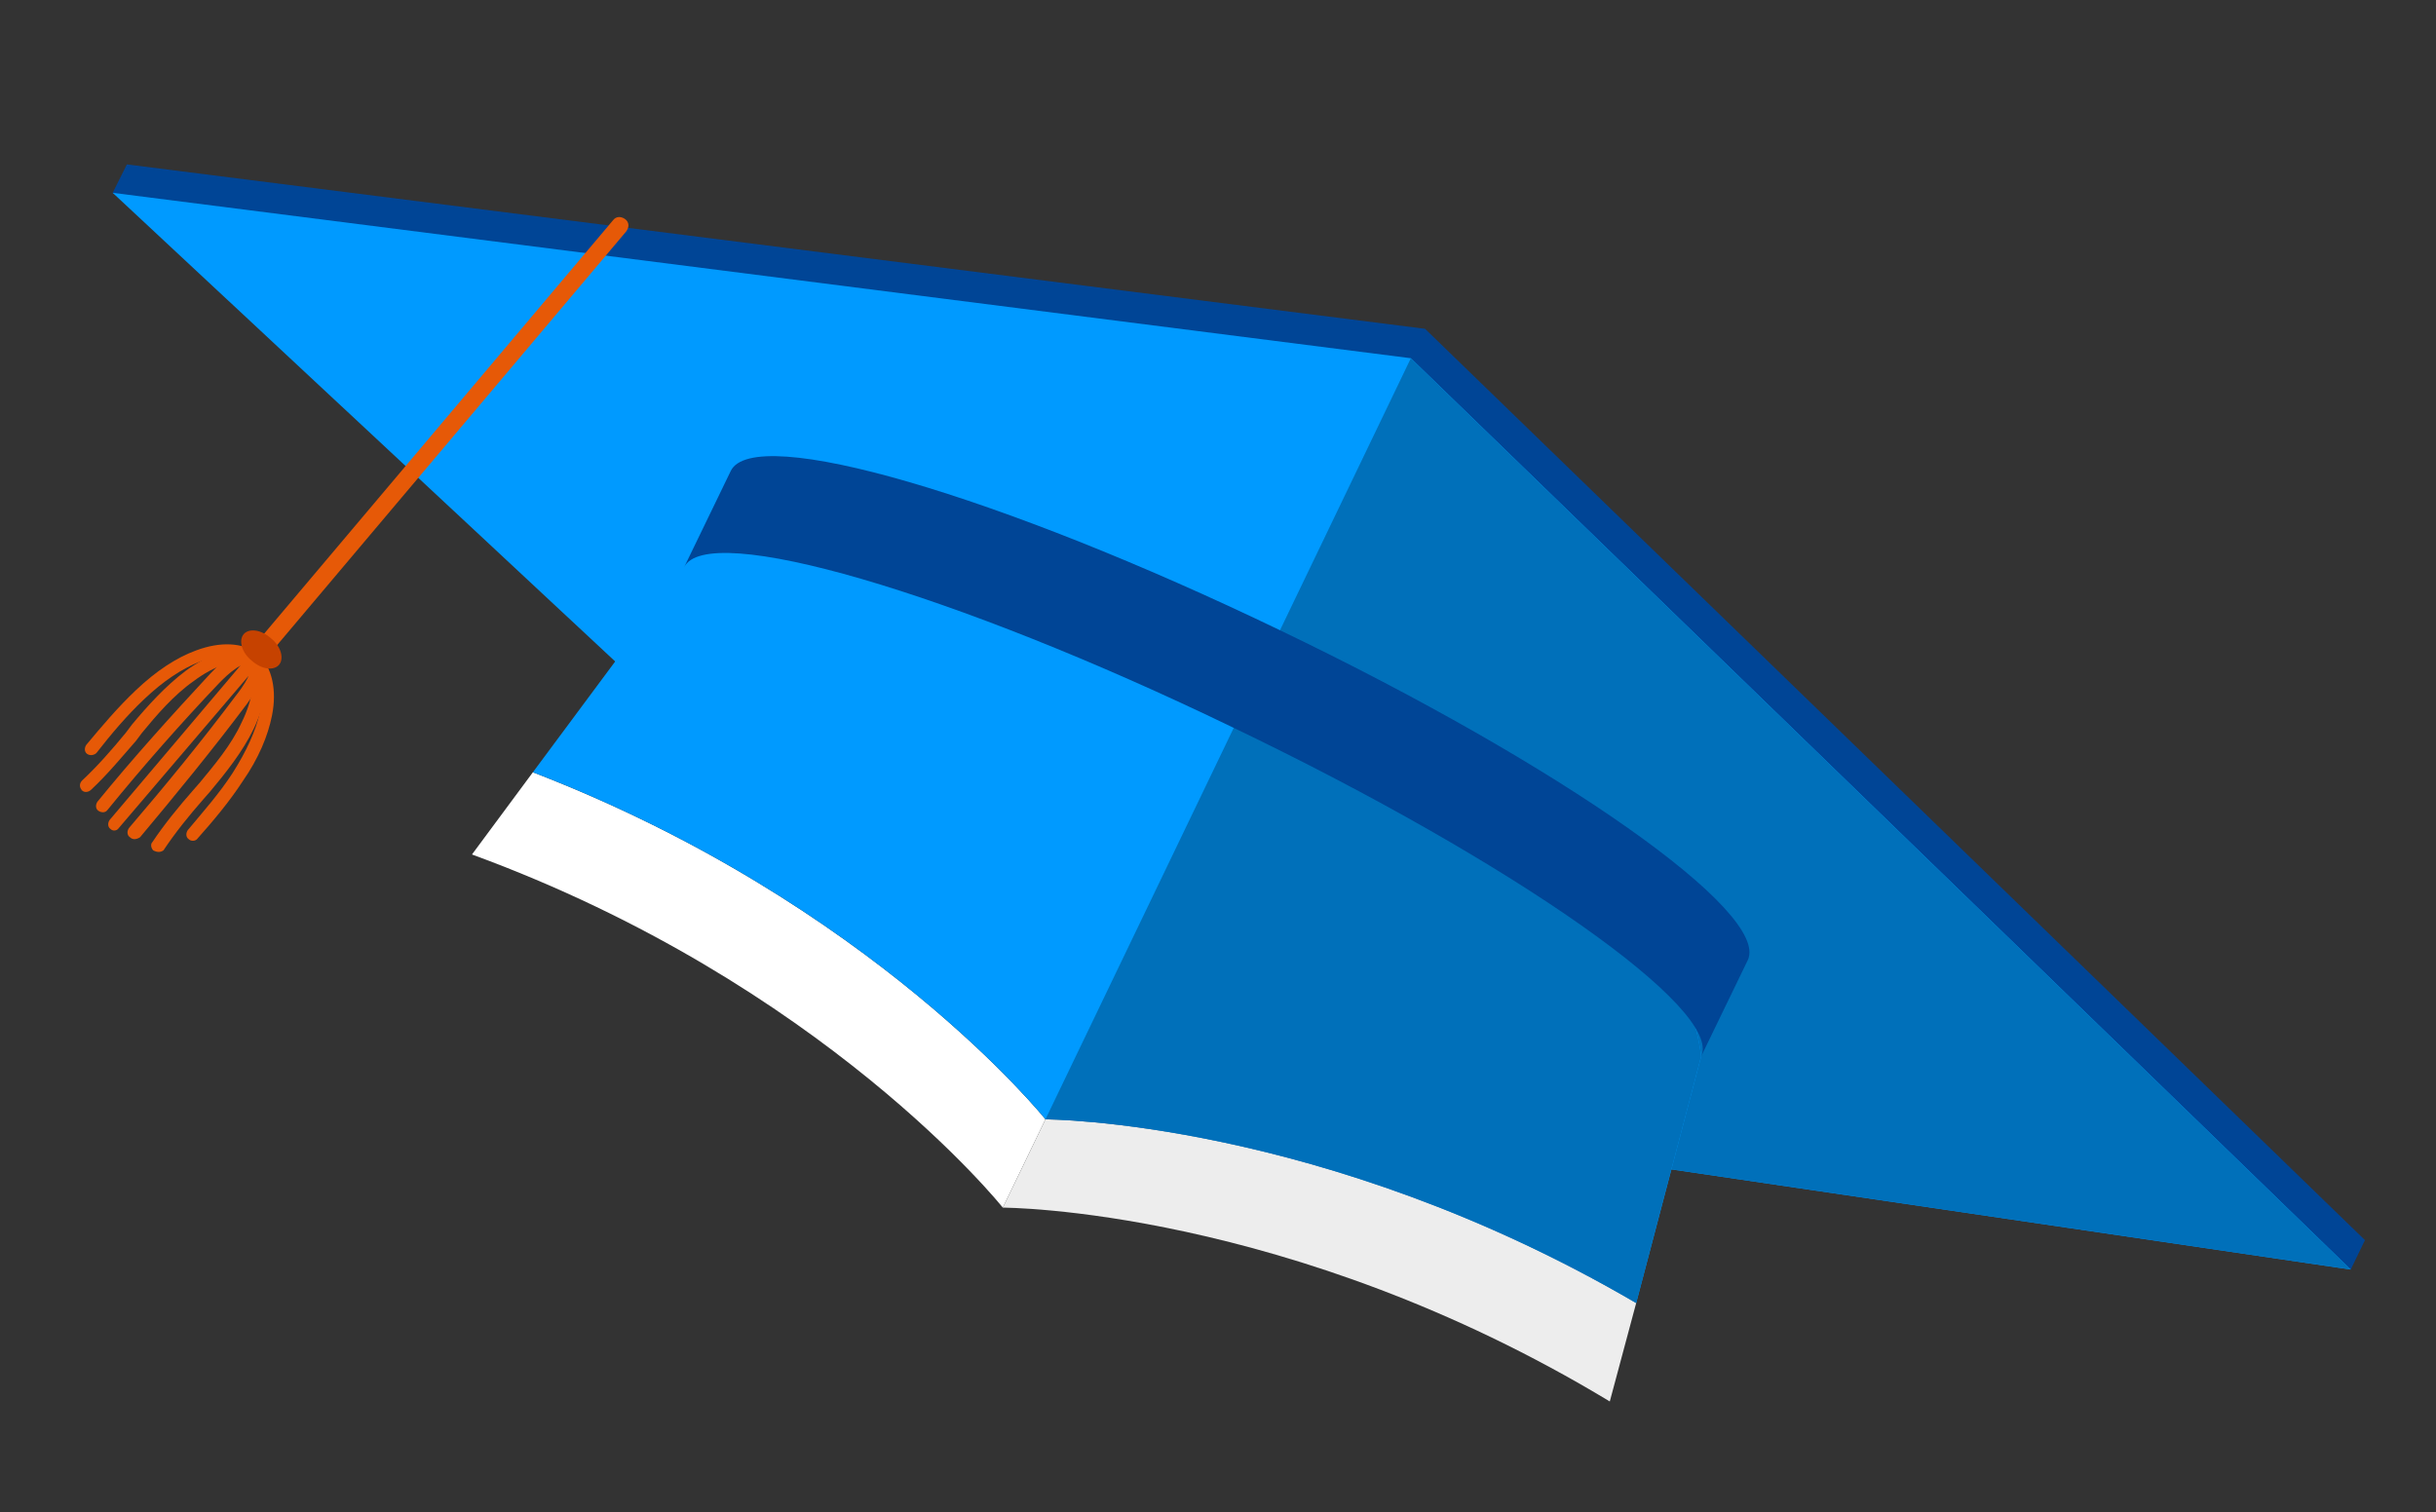 <?xml version="1.0" encoding="UTF-8"?> <svg xmlns="http://www.w3.org/2000/svg" xmlns:xlink="http://www.w3.org/1999/xlink" version="1.1" id="Layer_1" x="0px" y="0px" viewBox="0 0 240 149" style="enable-background:new 0 0 240 149;" xml:space="preserve"><rect x="0" y="0" width="240" height="149" fill="#333333" stroke="none"/> <style type="text/css"> .st0{fill:#004596;} .st1{fill:#009AFF;} .st2{fill:#0070BA;} .st3{fill:#FFFFFF;} .st4{fill:#EDEDED;} .st5{fill:#E65907;} .st6{fill:#C64200;} </style> <g> <g> <g> <polygon class="st0" points="233,122.2 140.4,32.4 12.5,16.2 11.1,19 20.2,23.4 106.2,103.6 222.5,120.7 231.6,125.1 "></polygon> <g> <polygon class="st1" points="139,35.3 11.1,19 104.8,106.4 231.6,125.1 "></polygon> <polygon class="st2" points="139,35.3 104.8,106.4 231.6,125.1 "></polygon> </g> </g> <g> <g> <path class="st3" d="M103,110.3l-4.2,8.7c0,0-17.6-22.1-52.3-34.8l6-8.1C86,89,103,110.3,103,110.3z"></path> <path class="st1" d="M161.2,128.4c-31-18.1-58.2-18.1-58.2-18.1S86,89,52.5,76.1l15-20.2c0,0,23.2-15.5,55.6,12.6 c42.2,7.8,44.5,35.6,44.5,35.6L161.2,128.4z"></path> <path class="st4" d="M158.6,138.1C127,119,98.8,119,98.8,119l4.2-8.7c0,0,27.3,0,58.2,18.1L158.6,138.1z"></path> <path class="st2" d="M161.2,128.4c-31-18.1-58.2-18.1-58.2-18.1l20.1-41.8c42.2,7.8,44.5,35.6,44.5,35.6L161.2,128.4z"></path> </g> <path class="st0" d="M126.1,62.1C98.5,48.8,74.3,41.7,72,46.4l-4.6,9.5c2.2-4.6,26.4,2.4,54.1,15.8 c27.7,13.3,48.3,27.8,46.1,32.4l4.6-9.5C174.4,89.9,153.8,75.4,126.1,62.1z"></path> </g> </g> <g> <g> <path class="st5" d="M10.9,81.7c-0.3-0.2-0.3-0.6-0.1-0.9l13.8-16.3c0.2-0.3,0.6-0.3,0.9-0.1c0.3,0.2,0.3,0.6,0.1,0.9L11.7,81.6 C11.5,81.9,11.1,81.9,10.9,81.7z"></path> <path class="st5" d="M9.7,79.9c-0.3-0.2-0.3-0.6-0.1-0.9c3.5-4.3,7.3-8.5,11.1-12.6c0.5-0.5,1.1-1.2,1.8-1.6 c0.9-0.6,1.8-0.8,2.5-0.5c0.3,0.1,0.5,0.5,0.4,0.8c-0.1,0.3-0.5,0.5-0.8,0.4c-0.3-0.1-0.9,0-1.4,0.4c-0.6,0.4-1.1,0.9-1.6,1.4 c-3.8,4-7.5,8.2-11,12.5C10.4,80.1,10,80.1,9.7,79.9C9.7,79.9,9.7,79.9,9.7,79.9z"></path> <path class="st5" d="M8.1,77.9C8,77.9,8,77.8,8.1,77.9c-0.3-0.3-0.3-0.7,0-1c1.5-1.4,2.9-3,4.3-4.7l0.6-0.8 c1.5-1.8,3.3-3.8,5.3-5.3c2.3-1.7,4.7-2.4,6.6-2.1c0.3,0.1,0.6,0.4,0.5,0.7c-0.1,0.3-0.4,0.6-0.7,0.5c-1.5-0.3-3.6,0.4-5.6,1.9 c-2,1.4-3.7,3.4-5.1,5.1l-0.6,0.8c-1.4,1.6-2.8,3.3-4.4,4.8C8.7,78.1,8.3,78.1,8.1,77.9z"></path> <path class="st5" d="M8.6,74.3c-0.3-0.2-0.3-0.6-0.1-0.9c1.5-1.8,3.1-3.7,4.9-5.4c2-1.9,4-3.2,5.9-3.9c2.4-0.9,4.6-0.8,6.1,0.3 c0.3,0.2,0.3,0.6,0.1,0.9c-0.2,0.3-0.6,0.3-0.9,0.1c-1.1-0.8-3-0.9-4.9-0.2c-1.8,0.7-3.6,1.9-5.5,3.7c-1.7,1.6-3.3,3.5-4.7,5.3 C9.3,74.4,8.9,74.5,8.6,74.3C8.6,74.3,8.6,74.3,8.6,74.3z"></path> <path class="st5" d="M12.8,82.5C12.8,82.5,12.8,82.5,12.8,82.5c-0.3-0.2-0.3-0.6-0.1-0.9c3.6-4.2,7.2-8.6,10.5-13 c0.4-0.5,0.9-1.2,1.2-1.8c0.2-0.6,0.3-1.1,0.1-1.4c-0.2-0.3-0.1-0.7,0.3-0.9c0.3-0.2,0.7,0,0.9,0.3c0.4,0.7,0.3,1.6-0.1,2.5 c-0.3,0.8-0.9,1.5-1.3,2.1c-3.3,4.4-6.9,8.8-10.5,13.1C13.5,82.7,13.1,82.8,12.8,82.5z"></path> <path class="st5" d="M15.1,83.8c-0.2-0.2-0.3-0.6-0.1-0.8c1.2-1.8,2.6-3.5,4-5.1l0.7-0.8c1.4-1.7,3.1-3.7,4.1-5.9 c1.1-2.2,1.4-4.4,0.9-5.8c-0.1-0.3,0-0.7,0.4-0.8c0.3-0.1,0.7,0,0.8,0.4c0.7,1.8,0.3,4.3-0.9,6.8c-1.1,2.3-2.8,4.4-4.3,6.2 l-0.7,0.8c-1.4,1.6-2.7,3.2-3.9,5C15.8,84,15.5,84,15.1,83.8C15.1,83.8,15.1,83.8,15.1,83.8z"></path> <path class="st5" d="M18.6,82.7C18.6,82.7,18.6,82.7,18.6,82.7c-0.3-0.2-0.3-0.6-0.1-0.9c1.5-1.8,3.1-3.6,4.4-5.6 c1.4-2.2,2.3-4.2,2.7-6c0.4-2.1,0-3.9-1-4.8c-0.2-0.2-0.3-0.6,0-0.9c0.2-0.2,0.6-0.3,0.9,0c1.3,1.3,1.8,3.5,1.3,6 c-0.4,2-1.3,4.2-2.9,6.5c-1.3,2-2.9,3.9-4.5,5.7C19.2,82.9,18.8,82.9,18.6,82.7z"></path> </g> <path class="st5" d="M25.4,64.5c-0.4-0.3-0.4-0.8-0.1-1.2l35.1-41.6c0.3-0.4,0.8-0.4,1.2-0.1c0.4,0.3,0.4,0.8,0.1,1.2L26.6,64.4 C26.3,64.7,25.8,64.8,25.4,64.5z"></path> <path class="st6" d="M27.5,65.5c-0.5,0.6-1.7,0.5-2.7-0.4c-1-0.8-1.3-2-0.8-2.6c0.5-0.6,1.7-0.5,2.7,0.4 C27.7,63.7,28,64.9,27.5,65.5z"></path> </g> </g> </svg> 
